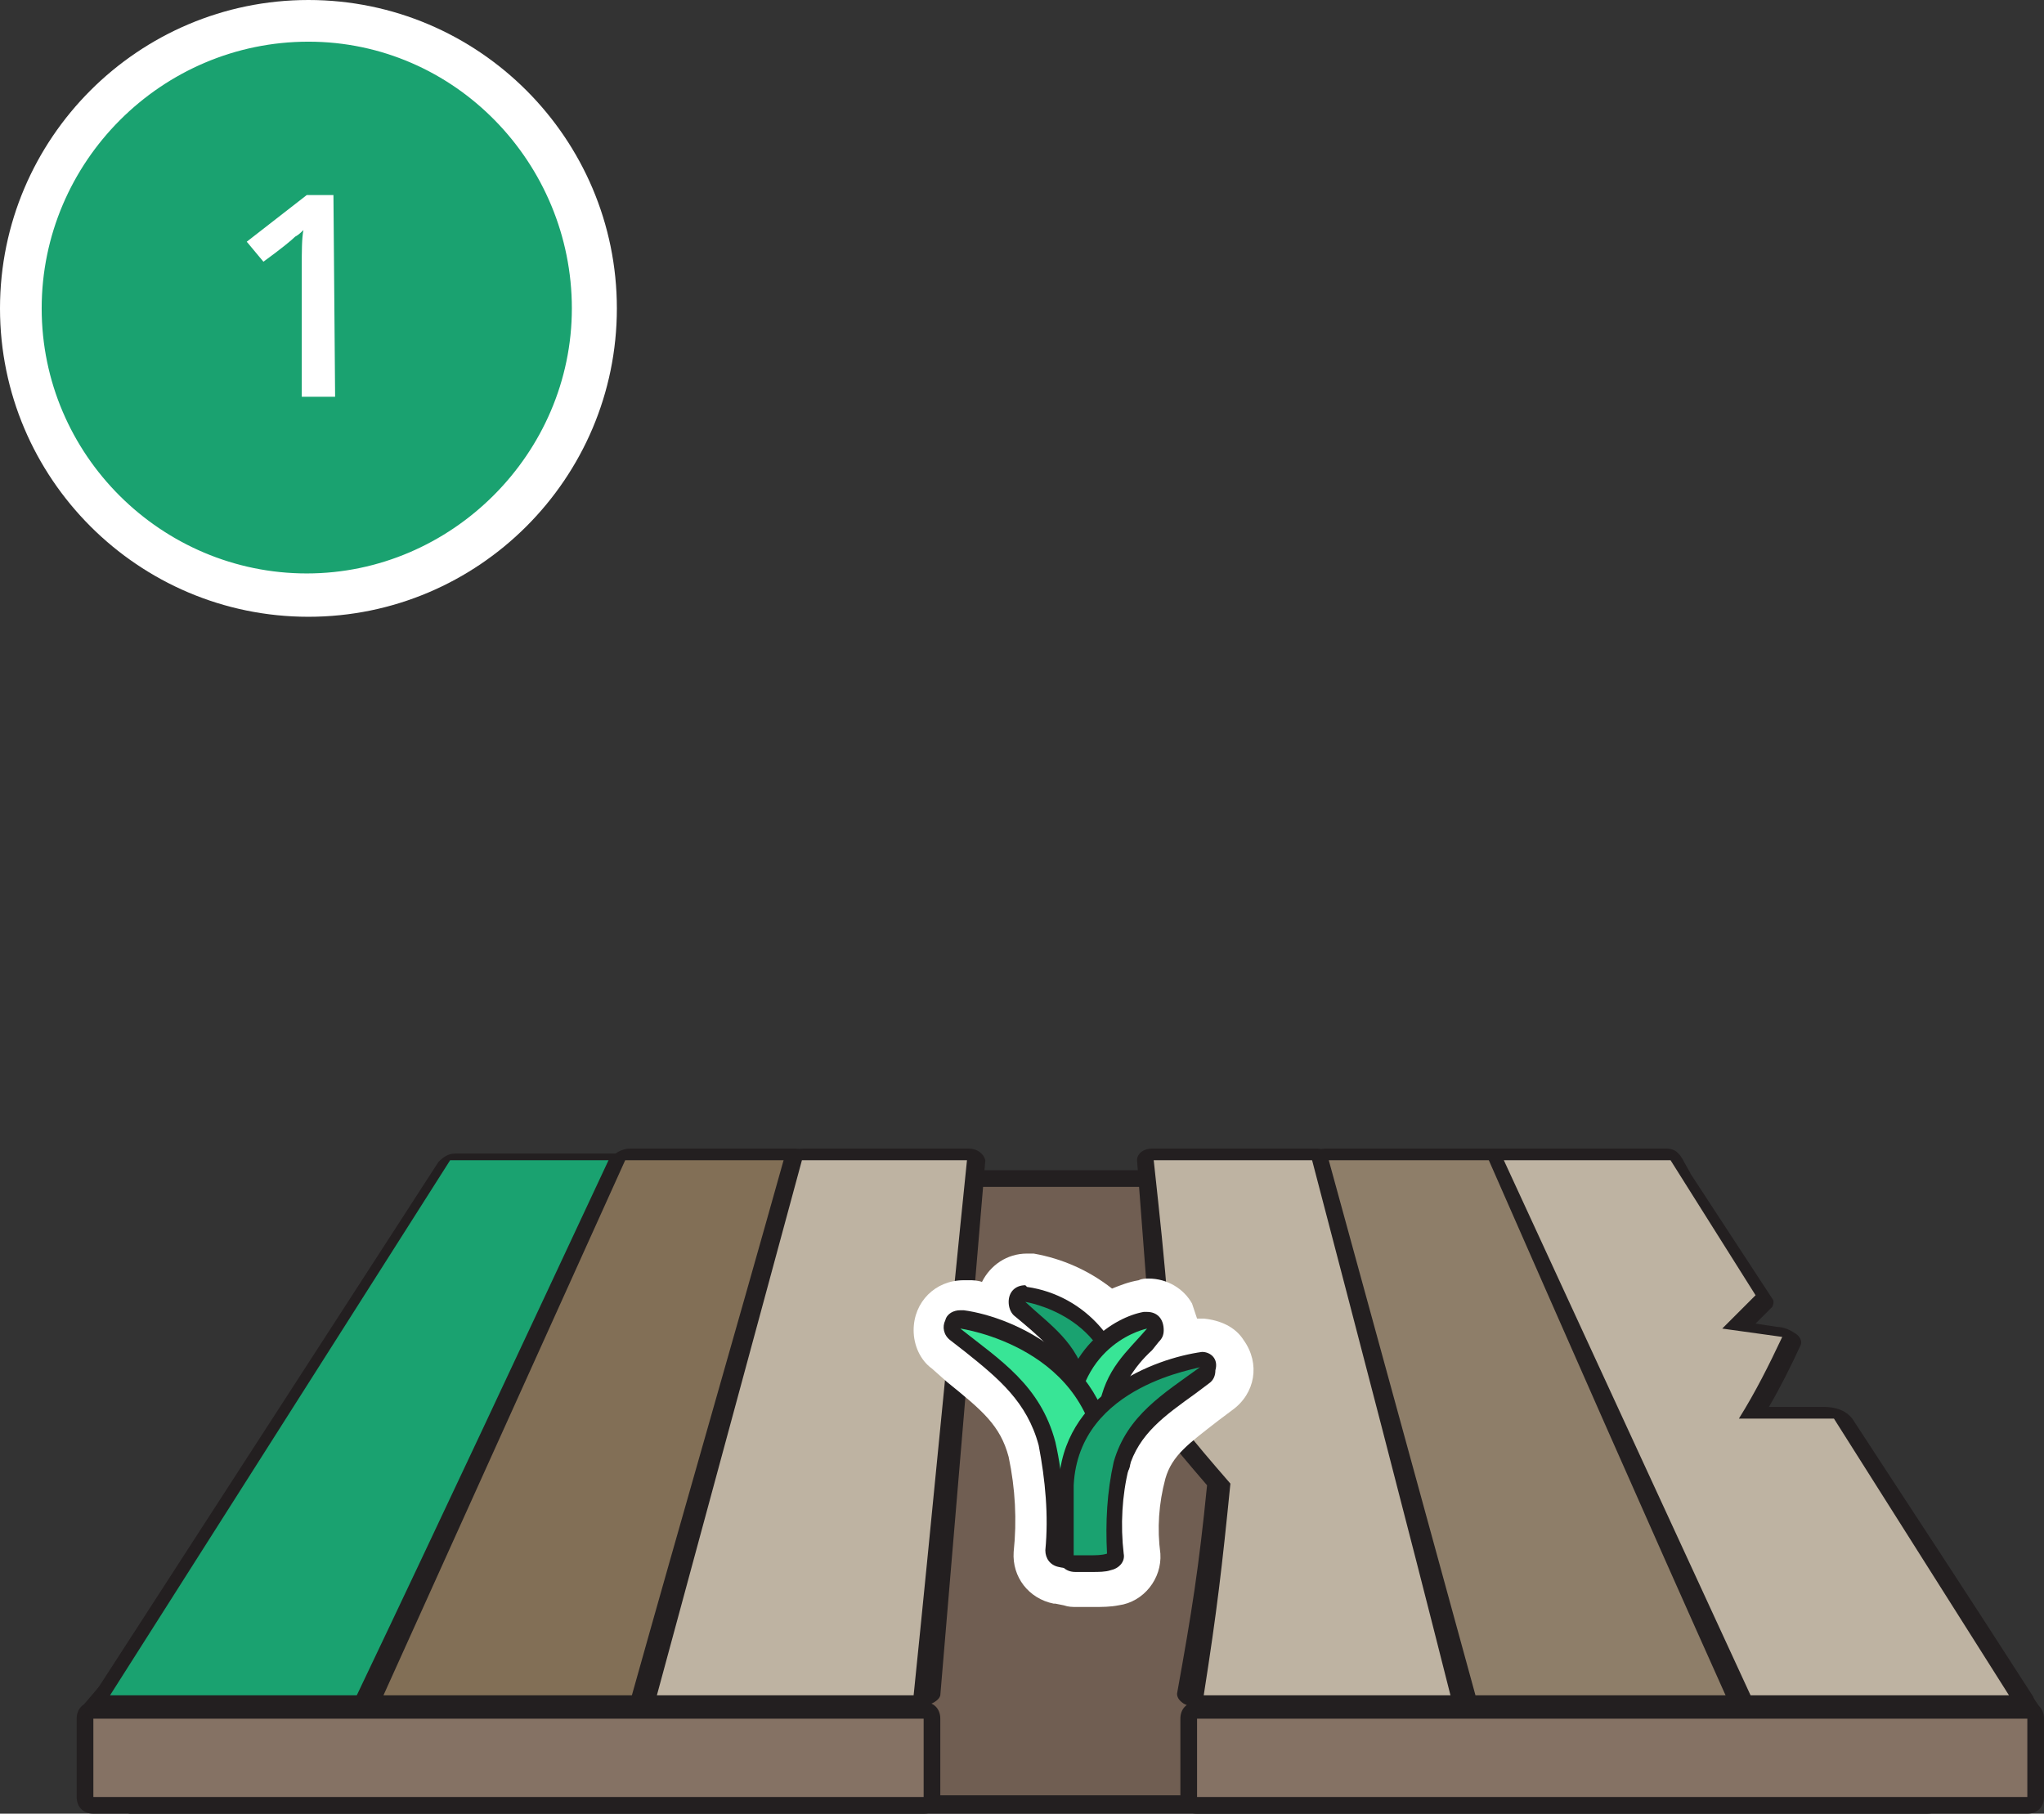 <?xml version="1.0" encoding="utf-8"?>
<!-- Generator: Adobe Illustrator 25.3.1, SVG Export Plug-In . SVG Version: 6.00 Build 0)  -->
<svg version="1.1" id="Layer_1" xmlns="http://www.w3.org/2000/svg" xmlns:xlink="http://www.w3.org/1999/xlink" x="0px" y="0px"
	 viewBox="0 0 122.6 108.8" style="enable-background:new 0 0 122.6 108.8;" xml:space="preserve">
<rect x="0" y="0" width="122.6" height="108.8" fill="#333333" stroke="none"/>
<style type="text/css">
	.st0{fill:#705E52;}
	.st1{fill:#231F20;}
	.st2{fill:#1AA270;}
	.st3{fill:#826F56;}
	.st4{fill:#BEB3A2;}
	.st5{fill:#8E7E69;}
	.st6{fill:#809967;}
	.st7{fill:#FFFFFF;}
	.st8{fill:#38E596;}
	.st9{fill:#857264;}
	.st10{fill:#D7D7D7;}
</style>
<path class="st0" d="M7.8,108.3c-0.2,0-0.4-0.1-0.4-0.3c-0.1-0.2-0.1-0.4,0-0.5l23-36.5c0.1-0.1,0.2-0.2,0.4-0.2h62.8
	c0.2,0,0.3,0.1,0.4,0.2l22,36.6c0.1,0.2,0.1,0.3,0,0.5s-0.3,0.3-0.4,0.3L7.8,108.3L7.8,108.3z"/>
<path class="st1" d="M93.6,71.2l22,36.5H7.8l23.1-36.5H93.6 M93.6,70.2H30.9c-0.3,0-0.7,0.2-0.9,0.5L7,107.2
	c-0.3,0.5-0.2,1.1,0.3,1.4c0.2,0.1,0.4,0.2,0.5,0.2h107.8c0.4,0,0.7-0.2,0.9-0.5c0.2-0.3,0.2-0.7,0-1l-22-36.5
	C94.3,70.4,94,70.2,93.6,70.2L93.6,70.2z"/>
<g>
	<path class="st2" d="M6.4,102c-0.3,0-0.4-0.1-0.3-0.2C12.9,91,19.8,80.3,26.6,69.6c0.1-0.1,0.3-0.2,0.5-0.2H37
		c0.2,0,0.3,0.1,0.2,0.2l-14.7,32.1c-0.2,0.2-0.4,0.3-0.6,0.2L6.4,102z"/>
</g>
<path class="st1" d="M36.9,69.6L22,101.7H6.6L27,69.6H36.9 M37.2,69.2h-9.9c-0.4,0-0.7,0.2-1,0.5l-20.7,32c-0.2,0.3,0.1,0.5,0.7,0.5
	h15.5c0.5,0,0.9-0.1,1.2-0.5c4.9-10.7,9.7-21.4,14.5-32.1C37.7,69.4,37.5,69.2,37.2,69.2L37.2,69.2z"/>
<path class="st3" d="M22.8,102.1c-0.4,0-0.7-0.2-0.6-0.4L37,69.6c0.1-0.2,0.4-0.4,0.6-0.4h9.9c0.3,0,0.4,0.2,0.4,0.4
	C45,80.3,42.1,91,39.2,101.7c0,0.2-0.4,0.4-0.8,0.4H22.8z"/>
<path class="st1" d="M47.5,69.6l-9,32.1H23l14.5-32.1H47.5 M47.7,68.9h-9.9c-0.5,0-1,0.3-1.3,0.7c-5,10.7-10,21.4-15.1,32.1
	c-0.2,0.4,0.3,0.7,1.1,0.7h15.6c0.8,0,1.6-0.3,1.7-0.7c2.8-10.7,5.7-21.4,8.5-32.1C48.5,69.2,48.2,68.9,47.7,68.9L47.7,68.9z"/>
<path class="st4" d="M39.3,102.1c-0.4,0-0.7-0.2-0.6-0.4l9-32.1c0.1-0.2,0.3-0.4,0.6-0.4h9.9c0.3,0,0.5,0.2,0.4,0.4l-2.9,32.1
	c0,0.2-0.4,0.4-0.8,0.4H39.3z"/>
<path class="st1" d="M58,69.6c-1.1,10.7-2.1,21.4-3.2,32.1H39.4l8.7-32.1H58 M58.1,68.9h-9.9c-0.5,0-1,0.3-1.2,0.7
	c-3,10.7-6.1,21.4-9.1,32.1c-0.1,0.4,0.5,0.7,1.3,0.7h15.6c0.8,0,1.5-0.3,1.6-0.7c0.9-10.7,1.8-21.4,2.7-32.1
	C59,69.2,58.6,68.9,58.1,68.9L58.1,68.9z"/>
<path class="st4" d="M72.2,102.1c-0.2,0-0.4,0-0.6-0.1s-0.2-0.2-0.2-0.3c0.9-5,1.2-7.6,1.7-12.6c-1.3-1.4-1.9-2.1-3-3.6
	c0-0.1,0-0.2,0-0.2c0.5-1.5,0.7-2.2,1.2-3.7c-0.7-1-1-1.6-1.7-2.6v-0.1c-0.3-3.7-0.5-5.5-0.8-9.2c0-0.2,0.2-0.4,0.4-0.4h9.9
	c0.2,0,0.5,0.1,0.6,0.4l8.7,32.1c0.1,0.2-0.2,0.4-0.6,0.4H72.2V102.1z"/>
<path class="st1" d="M79.1,69.6l8.5,32.1H72.2C73,96.6,73.3,94,73.8,89c-1.3-1.5-1.9-2.2-3.1-3.7c0.5-1.5,0.8-2.3,1.2-3.8
	c-0.8-1.1-1.1-1.6-1.8-2.7c-0.3-3.7-0.5-5.5-0.9-9.2L79.1,69.6 M79,68.9h-9.9c-0.5,0-0.9,0.3-0.9,0.7l0.7,9.2c0,0.1,0,0.2,0.1,0.2
	c0.6,1,1,1.5,1.6,2.5c-0.4,1.4-0.7,2.2-1.2,3.6c-0.1,0.2,0,0.3,0.1,0.5c1.1,1.4,1.7,2.1,2.9,3.5c-0.5,5-0.9,7.5-1.8,12.5
	c0,0.2,0.1,0.4,0.4,0.6c0.4,0.2,0.7,0.3,1.1,0.2h15.6c0.8,0,1.4-0.3,1.3-0.7c-3-10.7-6-21.4-9-32.1C79.9,69.2,79.4,68.9,79,68.9z"/>
<path class="st5" d="M88.6,102.1c-0.4,0-0.8-0.2-0.8-0.4c-2.9-10.7-5.7-21.4-8.6-32.1c0-0.2,0.1-0.4,0.4-0.4h9.9
	c0.3,0,0.5,0.1,0.6,0.4l14.7,32.1c0.1,0.2-0.2,0.4-0.6,0.4H88.6z"/>
<path class="st1" d="M89.6,69.6l14.4,32.1H88.5l-8.8-32.1H89.6 M89.3,68.9h-9.8c-0.5,0-0.9,0.3-0.8,0.7c2.8,10.7,5.6,21.4,8.3,32.1
	c0.1,0.4,0.9,0.7,1.7,0.7h15.6c0.8,0,1.3-0.3,1.2-0.7c-5-10.7-9.9-21.4-14.9-32.1C90.3,69.2,89.8,68.9,89.3,68.9L89.3,68.9z"/>
<path class="st4" d="M105.1,102.1c-0.3,0-0.7-0.1-0.9-0.4L89.8,69.6c-0.1-0.2,0-0.4,0.3-0.4h9.9c0.3,0,0.5,0.1,0.7,0.4l5.2,8.1
	c0.1,0.1,0.1,0.2,0,0.3c-0.6,0.6-0.9,0.9-1.5,1.5l2.4,0.3c0.2,0,0.4,0.1,0.6,0.2c0.1,0.1,0.2,0.2,0.2,0.3c-0.7,1.5-1.4,2.9-2.2,4.3
	h4.5c0.3,0,0.6,0.1,0.8,0.4l10.6,16.6c0.1,0.2-0.1,0.4-0.5,0.4L105.1,102.1L105.1,102.1z"/>
<path class="st1" d="M100.2,69.6l5.1,8.1c-0.8,0.8-1.2,1.2-2,2l3.6,0.5c-0.8,1.7-1.6,3.3-2.6,4.9h5.7l10.5,16.6H105L90.2,69.6H100.2
	 M99.8,68.9h-9.9c-0.5,0-0.8,0.3-0.6,0.7c4.7,10.7,9.4,21.4,14.2,32.1c0.5,0.5,1.1,0.8,1.8,0.7h15.6c0.8,0,1.3-0.3,1-0.7
	c-4.3-6.7-6.5-10-10.8-16.6c-0.4-0.5-1-0.7-1.7-0.7h-3.3c0.7-1.2,1.3-2.4,1.9-3.7c0.1-0.2,0-0.5-0.3-0.7s-0.7-0.4-1.1-0.4l-1.3-0.2
	c0.4-0.4,0.6-0.6,1-1c0.1-0.2,0.1-0.4,0-0.5c-2.1-3.2-3.2-4.9-5.3-8.1c-0.3-0.4-0.9-0.7-1.4-0.7L99.8,68.9z"/>
<path class="st6" d="M64.4,94.8c-0.2,0-0.3,0-0.5-0.1c-0.2,0-0.3,0-0.5-0.1h-0.1c-0.7-0.2-1.2-0.8-1.1-1.5c0.2-2.1,0.1-4.1-0.4-6.2
	c-0.6-2.5-2.2-3.8-4.2-5.3l-0.9-0.7c-0.6-0.5-0.7-1.5-0.2-2.1c0.3-0.3,0.7-0.5,1.1-0.5h0.2c0.8,0.1,1.5,0.3,2.2,0.6
	c-0.2-0.4-0.2-0.9,0-1.3c0.3-0.5,0.8-0.9,1.4-0.9h0.2c1.8,0.3,3.4,1.2,4.7,2.5c0.7-0.4,1.4-0.7,2.1-0.9c0.1,0,0.2,0,0.3,0
	c0.8,0,1.5,0.7,1.5,1.5c0,0.4-0.1,0.7-0.4,1l-0.4,0.5c0.8-0.3,1.6-0.5,2.4-0.6H72c0.8,0,1.5,0.7,1.5,1.5c0,0.5-0.2,0.9-0.6,1.2
	L72.1,84c-1.8,1.3-3.2,2.3-3.8,4.3c-0.4,1.6-0.5,3.3-0.3,5c0,0.8-0.5,1.5-1.3,1.6C66.3,95,65.9,95,65.5,95L64.4,94.8z"/>
<path class="st7" d="M61.5,78.1c1.9,0.4,3.6,1.5,4.7,3.2c0.7-0.8,1.7-1.4,2.7-1.6c-0.8,0.9-1.6,1.8-2.2,2.8c0.1,0.5,0.2,1.1,0.2,1.6
	v0.2c1.5-1.2,3.3-1.9,5.2-2.2c-2.2,1.6-4.4,2.9-5.2,5.7c-0.4,1.8-0.5,3.6-0.4,5.5l0,0c-0.3,0.1-0.7,0.1-1,0.1h-1v-0.1
	c-0.2,0-0.5,0-0.7,0l0,0c0.2-2.2,0.1-4.4-0.4-6.6c-0.9-3.4-3.2-4.9-5.6-6.9c0,0,4.8,0.7,7.1,4.4c0.1-0.4,0.2-0.8,0.4-1.1
	c-0.6-2.4-2.1-3.4-3.6-4.8 M72.2,82.1L72.2,82.1 M61.6,75.2c-1.2,0-2.2,0.7-2.7,1.7l0,0c-0.3-0.1-0.6-0.1-0.7-0.1
	c-0.1,0-0.3,0-0.4,0c-1.7,0-3,1.3-3,3c0,0.9,0.4,1.8,1.1,2.3l0.9,0.8c2.1,1.7,3.2,2.6,3.7,4.5c0.4,1.9,0.5,3.8,0.3,5.7
	c-0.1,1.5,0.9,2.8,2.4,3.1h0.1l0.5,0.1c0.3,0.1,0.5,0.1,0.8,0.1h1c0.5,0,1,0,1.5-0.1c1.5-0.2,2.6-1.6,2.5-3.1
	c-0.2-1.5-0.1-3,0.3-4.5c0.4-1.4,1.4-2.1,3.2-3.5l0.8-0.6c1.4-1,1.7-2.8,0.7-4.2c-0.5-0.8-1.4-1.2-2.4-1.3h-0.4
	c-0.1-0.3-0.2-0.6-0.3-0.9c-0.5-0.9-1.5-1.5-2.6-1.5c-0.2,0-0.4,0-0.6,0.1c-0.6,0.1-1.1,0.3-1.6,0.5c-1.4-1.1-3-1.8-4.7-2.1
	C61.8,75.2,61.7,75.2,61.6,75.2L61.6,75.2z"/>
<g>
	<path class="st2" d="M66.1,88.2c-0.3,0-0.6,0-0.8-0.1c-0.2-0.1-0.4-0.3-0.4-0.5c0.1-1.5,0-3-0.2-4.5c-0.5-1.9-1.6-2.9-2.9-4.1
		l-0.6-0.5c-0.2-0.1-0.2-0.4-0.1-0.6c0.1-0.2,0.3-0.3,0.5-0.3h0.1c0.1,0,5.6,0.9,5.8,6.5v3.6c0,0.3-0.2,0.5-0.5,0.5H66.1z"/>
</g>
<path class="st1" d="M61.5,78.1c0,0,5.2,0.8,5.4,6v3.5h-0.7c-0.2,0-0.5,0-0.7-0.1l0,0c0.1-1.6,0-3.1-0.3-4.6
	C64.6,80.5,63,79.5,61.5,78.1 M61.5,77.1c-0.6,0-1,0.4-1,1c0,0.3,0.1,0.6,0.3,0.8l0.6,0.5c1.3,1.1,2.3,2,2.7,3.8
	c0.3,1.4,0.4,2.9,0.2,4.4c0,0.5,0.3,0.9,0.8,1c0.3,0.1,0.6,0.1,1,0.1h0.7c0.6,0,1-0.4,1-1v-3.5c-0.1-3.5-2.7-6.5-6.2-7L61.5,77.1z"
	/>
<g>
	<path class="st8" d="M64.5,89.7c-0.3,0-0.5-0.2-0.5-0.5v-3.5c0.1-5.6,4.6-6.5,4.7-6.5h0.1c0.2,0,0.3,0.1,0.4,0.3
		c0.1,0.2,0.1,0.4-0.1,0.6l-0.5,0.5c-1.2,1.1-2,2.5-2.3,4.1c-0.2,1.5-0.3,3-0.2,4.5c0,0.2-0.2,0.4-0.4,0.5c-0.2,0-0.5,0.1-0.7,0.1
		L64.5,89.7z"/>
</g>
<path class="st1" d="M68.8,79.7L68.8,79.7 M68.8,79.7c-1.2,1.4-2.5,2.4-2.9,4.8c-0.2,1.5-0.3,3.1-0.2,4.7l0,0c-0.2,0-0.4,0.1-0.6,0
	h-0.6v-3.5C64.7,80.5,68.8,79.7,68.8,79.7 M68.8,78.7L68.8,78.7h-0.2c-1.7,0.3-5,2.2-5.1,7v3.6c0,0.6,0.4,1,1,1h0.6
	c0.3,0,0.6,0,0.8-0.1c0.5-0.1,0.8-0.5,0.8-1c-0.1-1.5,0-3,0.2-4.4c0.3-1.5,1.1-2.8,2.2-3.8l0.4-0.5c0.2-0.2,0.3-0.4,0.3-0.7
	C69.8,79.1,69.4,78.7,68.8,78.7L68.8,78.7z"/>
<g>
	<path class="st8" d="M64.8,93.7c-0.4,0-0.8,0-1.2-0.1c-0.2,0-0.4-0.3-0.4-0.5c0.2-2.2,0.1-4.3-0.4-6.4c-0.7-2.8-2.5-4.2-4.5-5.9
		l-0.9-0.7c-0.2-0.2-0.2-0.5-0.1-0.7c0.1-0.1,0.2-0.2,0.4-0.2h0.1c0.1,0,8.5,1.3,8.7,9v5c0,0.3-0.2,0.5-0.5,0.5L64.8,93.7z"/>
</g>
<path class="st1" d="M57.6,79.7c0,0,8,1.1,8.3,8.5v5h-1.1c-0.4,0-0.7,0-1.1-0.1l0,0c0.2-2.2,0.1-4.4-0.4-6.6
	C62.4,83.1,60,81.6,57.6,79.7 M57.6,78.6c-0.4,0-0.8,0.2-0.9,0.6c-0.2,0.4-0.1,0.9,0.3,1.2l0.9,0.7c2,1.6,3.7,3,4.4,5.6
	c0.4,2.1,0.6,4.2,0.4,6.3c0,0.5,0.3,0.9,0.8,1c0.4,0.1,0.9,0.1,1.3,0.1h1.1c0.6,0,1-0.4,1-1v-5c-0.2-6.5-6.1-9.1-9.1-9.5L57.6,78.6z
	"/>
<g>
	<path class="st2" d="M64.4,93.8c-0.3,0-0.5-0.2-0.5-0.5v-4.2c0.2-6.5,8-7.5,8.1-7.5l0,0c0.3,0,0.5,0.2,0.5,0.5
		c0,0.2-0.1,0.3-0.2,0.4l-0.8,0.6c-1.9,1.3-3.5,2.5-4.2,4.8c-0.4,1.7-0.5,3.5-0.3,5.3c0,0.3-0.2,0.5-0.4,0.5
		c-0.4,0.1-0.7,0.1-1.1,0.1L64.4,93.8z"/>
</g>
<path class="st1" d="M72,82L72,82 M72,82c-2.2,1.6-4.4,2.9-5.2,5.7c-0.4,1.8-0.5,3.6-0.4,5.5l0,0c-0.3,0.1-0.7,0.1-1,0.1h-1v-4.2
	C64.7,83,72.1,82.1,72,82 M72.1,81.1L72.1,81.1c-2.9,0.4-8.4,2.5-8.6,8v4.2c0,0.6,0.4,1,1,1h1c0.4,0,0.8,0,1.1-0.1
	c0.5-0.1,0.9-0.5,0.8-1c-0.2-1.7-0.1-3.5,0.3-5.1c0.6-2.1,2.2-3.2,4-4.5l0.8-0.6c0.3-0.2,0.4-0.5,0.4-0.8
	C73.1,81.5,72.6,81.1,72.1,81.1L72.1,81.1z M72.1,83.1L72.1,83.1z"/>
<path class="st9" d="M5.6,102.6h49.8c0.3,0,0.5,0.2,0.5,0.5v4.7c0,0.3-0.2,0.5-0.5,0.5H5.6c-0.3,0-0.5-0.2-0.5-0.5v-4.7
	C5.1,102.8,5.3,102.6,5.6,102.6z"/>
<path class="st1" d="M55.4,103.1v4.7H5.6v-4.7H55.4 M55.4,102.1H5.6c-0.6,0-1,0.4-1,1v4.7c0,0.6,0.4,1,1,1h49.8c0.6,0,1-0.4,1-1
	v-4.7C56.4,102.5,56,102.1,55.4,102.1z"/>
<path class="st9" d="M71.8,102.6h49.8c0.3,0,0.5,0.2,0.5,0.5v4.7c0,0.3-0.2,0.5-0.5,0.5H71.8c-0.3,0-0.5-0.2-0.5-0.5v-4.7
	C71.3,102.8,71.5,102.6,71.8,102.6z"/>
<path class="st1" d="M121.6,103.1v4.7H71.8v-4.7H121.6 M121.6,102.1H71.8c-0.6,0-1,0.4-1,1v4.7c0,0.6,0.4,1,1,1h49.8
	c0.6,0,1-0.4,1-1v-4.7C122.6,102.5,122.2,102.1,121.6,102.1z"/>
<g>
	<circle class="st10" cx="18.5" cy="18.5" r="16.8"/>
	<g>
		<path class="st7" d="M18.5,3.4c8.3,0,15.1,6.8,15.1,15.1s-6.8,15.1-15.1,15.1S3.4,26.8,3.4,18.5S10.2,3.4,18.5,3.4 M18.5,0
			C8.3,0,0,8.3,0,18.5S8.3,37,18.5,37S37,28.7,37,18.5S28.7,0,18.5,0L18.5,0z"/>
	</g>
</g>
<g>
	<circle class="st2" cx="18.5" cy="18.5" r="15.5"/>
	<g>
		<path class="st2" d="M18.5,3.4c8.3,0,15.1,6.8,15.1,15.1s-6.8,15.1-15.1,15.1S3.4,26.8,3.4,18.5S10.2,3.4,18.5,3.4 M18.5,2.5
			c-8.8,0-16,7.2-16,16s7.2,15.9,15.9,15.9s15.9-7.2,15.9-15.9S27.3,2.5,18.5,2.5L18.5,2.5z"/>
	</g>
</g>
<g>
	<path class="st7" d="M20.1,23.8h-2V16c0-0.9,0-1.7,0.1-2.2c-0.1,0.1-0.3,0.3-0.5,0.4c-0.2,0.2-0.8,0.7-1.9,1.5l-1-1.2l3.6-2.8H20
		L20.1,23.8L20.1,23.8z"/>
</g>
<polygon class="st1" points="4.9,102.4 6.1,101 6.3,102.2 "/>
<polygon class="st1" points="86.7,68.9 92.7,68.9 92.7,69.3 87.1,69.3 "/>
<path class="st1" d="M98.4,68.9h1.5c0.4,0,0.7,0.1,1,0.6l0.5,0.9l-0.4-0.1l-0.7-0.8l-0.8-0.1L98.4,68.9z"/>
<polygon class="st1" points="121.8,101.6 122.4,102.5 121.6,102.5 121.6,102 "/>
</svg>
